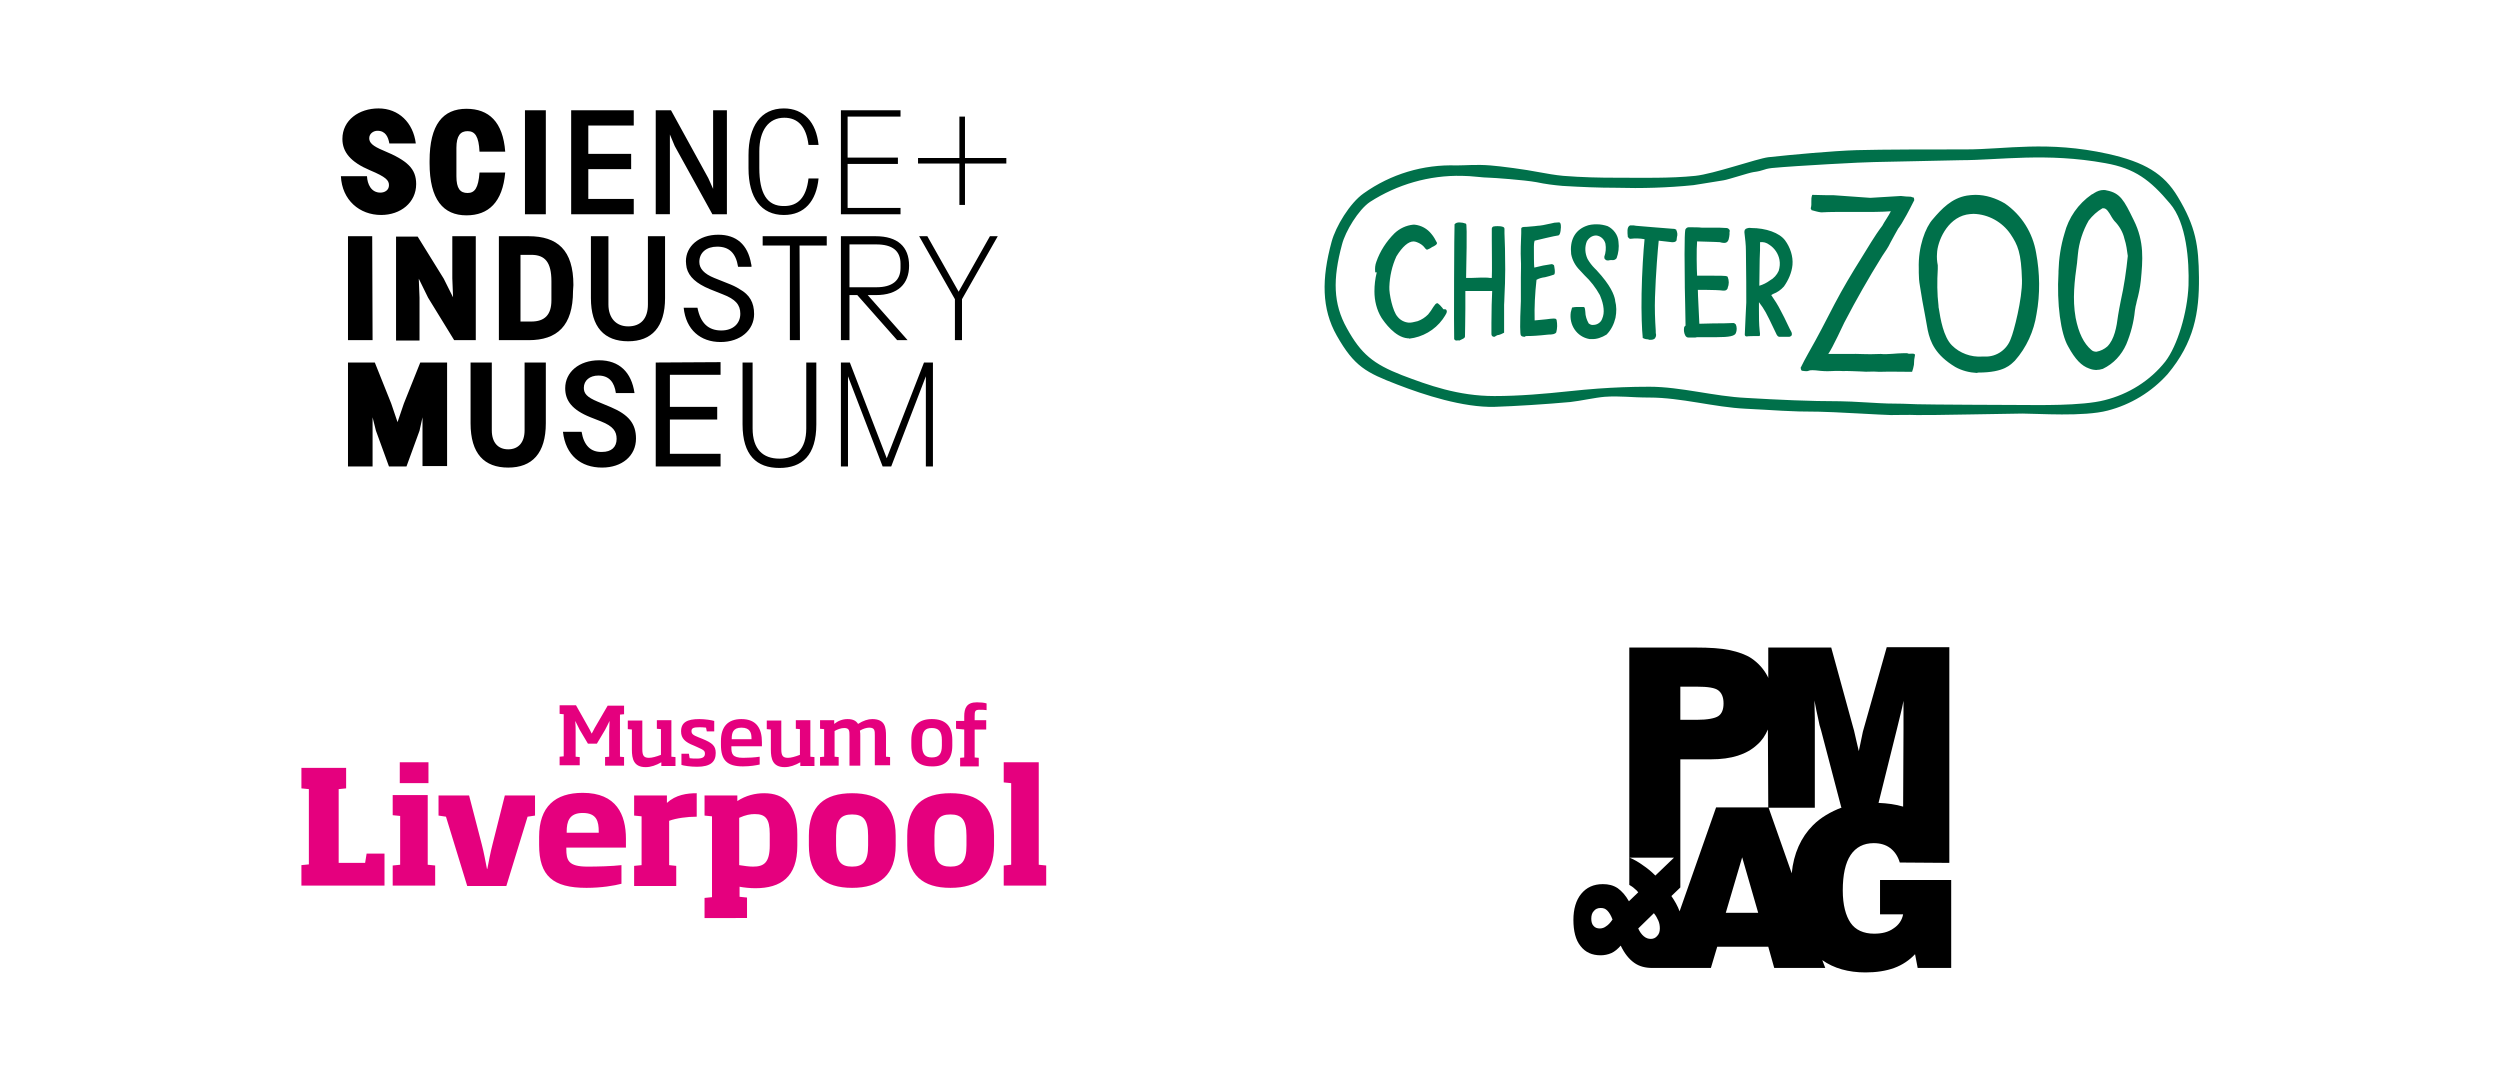 <?xml version="1.0" encoding="UTF-8"?>
<svg xmlns="http://www.w3.org/2000/svg" xmlns:xlink="http://www.w3.org/1999/xlink" version="1.1" id="Layer_1" x="0px" y="0px" viewBox="0 0 671 290" style="enable-background:new 0 0 671 290;" xml:space="preserve">
<style type="text/css">
	.st0{fill:#E5007E;}
	.st1{fill:#00704A;}
</style>
<g>
	<path d="M246.7,63.4l9.6,16.9v11h1.9v-11l9.6-16.9h-2.1l-8.4,14.9l-8.4-14.9C248.9,63.4,246.7,63.4,246.7,63.4z M228.1,97.3h-2.4   v27.9h1.9V101l9.3,24.2h2.3l9.3-24.2v24.2h1.9V97.3H248L238,123L228.1,97.3z M202,97.3h-2.7v16.6c0,8.3,3.8,11.7,9.9,11.7   c6.1,0,9.9-3.4,9.9-11.7V97.3h-2.7V115c0,5.6-2.8,8.1-7.2,8.1s-7.2-2.5-7.2-8.1L202,97.3L202,97.3z M176,97.3v27.9h17.4v-3.4h-13.6   v-9.2h12.7v-3.4h-12.7v-8.6h13.6v-3.4L176,97.3z M156.1,115.9h-5c0.7,6.3,4.8,9.6,10.5,9.6c5.3,0,9.1-3.1,9.1-7.8   c0-4-2-6.4-6.7-8.4l-3.6-1.5c-2.9-1.2-3.7-2.2-3.7-3.7c0-2,1.6-3.3,3.9-3.3c2.9,0,4.3,1.8,4.7,4.7h5c-0.8-5.6-4.1-8.8-9.5-8.8   c-5.4,0-9.1,3.2-9.1,7.5c0,3.3,1.8,5.8,6.8,7.8l2.8,1.1c3.3,1.3,4.2,2.7,4.2,4.7c0,2.2-1.4,3.5-3.9,3.5   C158.5,121.4,156.7,119.5,156.1,115.9 M132,97.3h-5.7v16.3c0,8.2,3.7,11.9,10.1,11.9c6.4,0,10.1-3.8,10.1-11.9V97.3h-5.7v18.2   c0,3.3-1.7,5.1-4.4,5.1c-2.7,0-4.4-1.8-4.4-5.1C132,115.5,132,97.3,132,97.3z M100.6,97.3h-7.2v27.9h6.6V112l0.9,3.6l3.5,9.6h4.7   l3.5-9.6l0.8-3.6v13.1h6.6V97.3h-7.2l-4.4,11l-1.7,5l-1.7-5L100.6,97.3z M99.9,63.4h-6.5v27.9h6.6L99.9,63.4L99.9,63.4z M99.1,37.1   c0-1.3,1.2-2,2.2-2c2.2,0,2.9,1.7,3.2,3.4h7.1c-0.7-5.6-4.6-9.4-10-9.4c-5.2,0-9.7,3.1-9.7,8.2c0,3.5,2.2,6.2,7.4,8.4   c4.3,1.8,5.1,2.7,5.1,4c0,1.4-1.2,2-2.3,2c-2.5,0-3.5-2.3-3.6-4.4h-7c0.3,6.4,5,10.4,10.8,10.4c5.2,0,9.4-3.3,9.4-8.3   c0-4.1-2.3-6.3-8.8-9C100,39.2,99.1,38.3,99.1,37.1 M119.1,74.8l-7-11.3h-5.8v27.9h6.3V79.9l-0.2-5.1l2.5,5.1l7,11.4h5.8V63.4h-6.3   v11.3l0.2,5.1L119.1,74.8z M122.5,47.3v-7.6c0-3.3,1.1-4.5,3-4.5c2,0,3,1.4,3.2,5.5h6.9c-0.6-8-4.4-11.5-10.4-11.5   c-6.3,0-9.9,4.2-9.9,14v0.6c0,9.8,3.7,14,9.9,14c5.9,0,9.7-3.5,10.4-11.5h-6.9c-0.3,4.2-1.3,5.5-3.2,5.5   C123.5,51.8,122.5,50.6,122.5,47.3 M140.9,57.5h5.6V29.6h-5.6V57.5z M148,80.6c0,3.9-1.8,5.7-5.4,5.7h-2.9V68.4h2.9   c3.7,0,5.4,2,5.4,7.1V80.6z M153.9,76.5c0-9.4-4.3-13.1-12-13.1h-8v27.9h8c7.6,0,11.9-3.8,11.9-13.2L153.9,76.5L153.9,76.5z    M153.3,57.5h16.8v-4.1h-12.2v-8h11.5v-4.1h-11.5v-7.6h12.2v-4.1h-16.8V57.5z M173.9,63.4v18.3c0,3.8-1.9,5.9-5.3,5.9   c-3.2,0-5.3-2.2-5.3-5.9V63.4h-4.7V80c0,7.8,3.6,11.6,10,11.6c6.3,0,9.9-3.8,9.9-11.6V63.4H173.9z M191.2,57.5h3.9V29.6h-3.7v21.1   l-1.3-2.9l-10-18.2H176v27.9h3.8V36.1l1.3,3.1L191.2,57.5z M201.6,70.8c-0.9-5.2-4-7.8-8.8-7.8c-5.3,0-8.7,3.2-8.7,7.1   c0,0.6,0.1,1.2,0.2,1.8c0.6,2.4,2.6,4.2,6.2,5.7L194,79c3.4,1.3,4.7,2.8,4.7,5.2c0,2.7-2,4.5-5.1,4.5c-3.5,0-5.6-2-6.4-6.1h-3.7   c0.6,5.9,4.5,9.2,9.9,9.2c5.3,0,9-3.2,9-7.5c0-3.1-1.2-5.2-3.9-6.7c-0.9-0.6-2-1.1-3.3-1.6l-3.5-1.4c-2.7-1.1-4-2.5-4-4.3   c0-2.5,1.9-4.1,4.8-4.1c3.2,0,5,1.7,5.6,5.4h3.6l0,0C201.7,71.3,201.7,71,201.6,70.8 M203.8,45.1v-4.5c0-5.6,2.5-9,6.7-9   c3.6,0,5.9,2.3,6.5,7.3h2.7c-0.6-6.1-4-9.8-9.3-9.8c-6.2,0-9.5,4.8-9.5,12.5v3.6c0,7.9,3.4,12.5,9.5,12.5c5.5,0,8.7-3.7,9.3-9.8   H217c-0.6,5.2-2.9,7.4-6.5,7.4C205.8,55.4,203.8,51.8,203.8,45.1 M214.6,65.9h7.3v-2.5h-17.2v2.5h7.3v25.4h2.7L214.6,65.9   L214.6,65.9z M225.7,57.5h16v-1.7h-14.2V44H241v-1.7h-13.5v-11h14.2v-1.7h-16V57.5z M241.7,70.8v1.1c0,3.4-2.2,5.2-6.5,5.2H228   V65.6h7.2C239.5,65.6,241.7,67.3,241.7,70.8 M244,71.3c0-5.1-3.1-7.9-9-7.9h-9.3l0,0l0,0v27.9h1.9h0.4V79.2h2.1l10.7,12.1h2.8   l-10.7-12.1h2.2l0,0l0,0C241,79.2,244,76.2,244,71.3 M270.1,43.9v-1.5H259V31.3h-1.5v11.1h-11.1v1.5h11.1V55h1.5V43.9H270.1z"></path>
	<g>
		<path class="st0" d="M280.8,237.7v-5.4l-2-0.2v-27.5h-9.4v5.4l2,0.2v21.9l-2,0.2v5.4H280.8z M259.4,226.9c0,4.3-1.3,5.7-4.3,5.7    c-3,0-4.3-1.4-4.3-5.7v-2.6c0-4.3,1.3-5.7,4.3-5.7c3,0,4.3,1.4,4.3,5.7V226.9z M266.8,226.9v-2.6c0-8-4.2-11.4-11.7-11.4    c-7.4,0-11.6,3.4-11.6,11.4v2.6c0,8,4.2,11.4,11.6,11.4C262.5,238.3,266.8,234.9,266.8,226.9 M233,226.9c0,4.3-1.3,5.7-4.3,5.7    c-3,0-4.3-1.4-4.3-5.7v-2.6c0-4.3,1.3-5.7,4.3-5.7c3,0,4.3,1.4,4.3,5.7V226.9z M240.4,226.9v-2.6c0-8-4.3-11.4-11.7-11.4    c-7.4,0-11.6,3.4-11.6,11.4v2.6c0,8,4.2,11.4,11.6,11.4C236.1,238.3,240.4,234.9,240.4,226.9 M206.6,226.9c0,4.7-1.6,5.7-4.5,5.7    c-1.1,0-2.4-0.2-3.7-0.4v-12.7c1.8-0.8,3-1,4.2-1c2.8,0,4,1.2,4,5.3V226.9z M200.5,246.3v-5.4l-2-0.2V238c1,0.2,2.8,0.4,4.2,0.4    c6.9,0,11.3-3,11.3-11.4v-3c0-8.1-3.5-11.1-8.9-11.1c-2.4,0-4.9,0.6-7.2,2.1v-1.5h-8.8v5.4l2,0.2v21.7l-2,0.2v5.4H200.5z     M187,219.2v-6.3c-2.6,0-5.6,0.4-8,2.6v-2h-8.8v5.4l2,0.2v13.1l-2,0.2v5.4h11.3v-5.4l-1.9-0.2v-11.9    C181.5,219.6,184.4,219.2,187,219.2 M160.7,223.5h-8.6v-0.3c0-2.6,0.6-5,4.3-5c3.8,0,4.3,2.3,4.3,5V223.5z M168,227.6v-2.5    c0-6.4-2.5-12.3-11.6-12.3c-7.4,0-11.7,3.7-11.7,11.8v2.2c0,8.3,3.7,11.5,12.7,11.5c4.1,0,7.5-0.6,9.4-1.1v-5    c-2.4,0.3-6.6,0.4-9.1,0.4c-5.2,0-5.7-1.7-5.7-4.8v-0.3H168z M143.6,218.9v-5.4h-8.1l-3.3,13.1c-0.6,2.3-1,4.6-1.4,6.6h-0.1    c-0.4-2-0.8-4.3-1.4-6.6l-3.4-13.1h-8.2v5.4l2,0.3l5.7,18.6h10.5l5.7-18.6L143.6,218.9z M115,204.6h-7.7v5.6h7.7V204.6z     M116.8,237.7v-5.4l-2-0.2v-18.7h-9.4v5.4l2,0.2v13.1l-2,0.2v5.4H116.8z M103.2,237.7v-8.6h-4.8l-0.4,2.5h-7.1v-19.8l2-0.2v-5.5    H80.9v5.5l2,0.2V232l-2,0.2v5.5H103.2z"></path>
		<path class="st0" d="M264.7,195.6v-2.3h-3.1v-1.1c0-1.3,0.1-1.7,1.3-1.7c0.6,0,1.3,0,1.9,0.1v-1.8c-0.6-0.2-1.6-0.3-2.6-0.3    c-2.8,0-3.4,1.6-3.4,3.8v1.2h-2.2v2.1l2.2,0.2v7.5l-1.1,0.1v2.3h5v-2.3l-1.1-0.1v-7.5H264.7z M252.8,200.1c0,2.3-0.8,3.2-2.7,3.2    c-1.8,0-2.6-0.9-2.6-3.2v-1.5c0-2.3,0.8-3.2,2.6-3.2c1.8,0,2.7,0.9,2.7,3.2V200.1z M255.6,200.1v-1.5c0-3.8-1.9-5.6-5.5-5.6    c-3.5,0-5.5,1.8-5.5,5.6v1.5c0,3.8,1.9,5.6,5.5,5.6C253.7,205.8,255.6,203.9,255.6,200.1 M238.9,205.5v-2.3l-1.1-0.1v-5.6    c0-2.2-0.2-4.5-3.7-4.5c-1.1,0-2.4,0.4-3.8,1.3c-0.5-0.8-1.3-1.3-2.8-1.3c-1.4,0-2.6,0.5-3.6,1.3v-1h-3.8v2.3l1.1,0.1v7.4    l-1.1,0.1v2.3h5v-2.3l-1.1-0.1v-6.9c0.7-0.4,1.7-0.8,2.6-0.8c1.4,0,1.4,0.8,1.4,2.1v8h2.9v-8c0-0.4,0-0.9-0.1-1.4    c0.8-0.5,1.8-0.8,2.5-0.8c1.5,0,1.5,0.8,1.5,2.1v8H238.9z M218.6,205.5v-2.3l-1.1-0.1v-9.8h-3.9v2.3l1.1,0.1v6.9    c-1.3,0.5-2.4,0.8-3.2,0.8c-1.4,0-1.8-0.6-1.8-2.3v-7.7h-3.9v2.3l1.1,0.1v5.4c0,2.5,0.5,4.7,3.7,4.7c1.4,0,2.8-0.5,4.2-1.3v1    H218.6z M201.7,198.4h-5.3v-0.2c0-1.4,0.3-2.9,2.6-2.9c2.4,0,2.7,1.5,2.7,2.9V198.4z M204.5,200.3v-1.1c0-3.6-1.4-6.2-5.5-6.2    c-3.6,0-5.5,2-5.5,5.9v1c0,4.1,1.6,5.8,5.9,5.8c2,0,3.6-0.3,4.5-0.5v-2.1c-1.2,0.2-3.1,0.3-4.4,0.3c-3,0-3.2-1.1-3.2-2.9v-0.2    H204.5z M192.1,202.1c0-1.9-0.9-2.7-3.6-3.8l-1-0.4c-1.5-0.6-1.9-0.9-1.9-1.7c0-0.8,0.6-1,2.1-1c0.4,0,1.2,0,1.8,0.1l0.2,1h2v-2.8    c-0.6-0.2-2.5-0.5-4-0.5c-3.3,0-4.9,0.9-4.9,3.3c0,1.9,1.1,2.9,3.4,3.8l0.9,0.4c1.8,0.8,2.1,1,2.1,1.8s-0.5,1.3-2.1,1.3    c-0.8,0-1.3,0-2-0.1l-0.2-1.2h-2v3c0.5,0.2,2.4,0.5,4.2,0.5C190.8,205.8,192.1,204.4,192.1,202.1 M181.3,205.5v-2.3l-1.1-0.1v-9.8    h-3.9v2.3l1.1,0.1v6.9c-1.3,0.5-2.4,0.8-3.2,0.8c-1.4,0-1.8-0.6-1.8-2.3v-7.7h-3.9v2.3l1.1,0.1v5.4c0,2.5,0.5,4.7,3.7,4.7    c1.4,0,2.8-0.5,4.2-1.3v1H181.3z M155.6,205.5v-2.3l-1.1-0.1v-6.5c0-1,0-2.1-0.1-3.1h0c0.4,0.7,0.8,1.7,1.2,2.4l2.2,3.7h2.4    l2.2-3.7c0.4-0.7,0.8-1.6,1.2-2.4h0c0,1-0.1,2-0.1,3.1v6.5l-1.1,0.1v2.3h5.1v-2.3l-1.1-0.1v-11.3l1.1-0.1v-2.3h-4.4l-3.2,5.5    c-0.4,0.6-0.7,1.4-1.1,2h0c-0.3-0.7-0.7-1.4-1.1-2.1l-3.1-5.5h-4.4v2.3l1.1,0.1v11.3l-1.1,0.1v2.3H155.6z"></path>
	</g>
	<path d="M523.5,236.2h-18.9v9.2h6.2c-0.3,1.6-1.2,2.9-2.6,3.8c-1.4,1-3.1,1.4-5.2,1.4c-2.8,0-5-1-6.3-2.9s-2.1-4.8-2.1-8.7   c0-4.2,0.7-7.4,2.1-9.5c1.4-2.1,3.5-3.2,6.2-3.2c1.7,0,3.2,0.4,4.4,1.3c1.2,0.9,2.1,2.2,2.6,3.9l13.3,0.1v-57.9h-16.8l-6.1,21.6   c-0.2,0.6-0.4,1.4-0.6,2.5c-0.2,1.1-0.5,2.3-0.8,3.8c-0.4-1.8-0.8-3.3-1-4.3c-0.2-1-0.4-1.7-0.5-2l-5.9-21.5h-16.9v8.2   c0-0.1-0.1-0.2-0.1-0.3c-1-2-2.5-3.7-4.4-5c-1.5-1-3.5-1.7-5.8-2.2c-2.3-0.5-5.4-0.7-9.3-0.7h-17.7c0,0,0,56.3,0,56.3v7.4   c0.5,0.3,1,0.6,1.4,1c0.4,0.3,0.8,0.7,1,1l-2.5,2.4c-0.9-1.6-1.9-2.7-3-3.5c-1.2-0.8-2.5-1.1-4-1.1c-2.5,0-4.4,0.9-5.8,2.6   c-1.4,1.7-2.1,4.1-2.1,7c0,3,0.6,5.4,1.9,7c1.3,1.7,3.1,2.5,5.4,2.5c1,0,2-0.2,2.9-0.6c0.9-0.4,1.7-1.1,2.5-2   c1,2.1,2.2,3.6,3.6,4.6c1.4,1,3,1.4,5,1.4c0.8,0,2.1,0,2.1,0h13.5l1.7-5.7h13.7l1.6,5.7h13.7l-0.8-2.1c3.1,2.2,7,3.3,11.6,3.3   c2.9,0,5.5-0.4,7.7-1.2s4.1-2.1,5.6-3.7l0.7,3.7h9V236.2L523.5,236.2z M509.1,195.8l0.1-0.4c0.6-2.6,1.3-5.1,1.7-7.3   c0,1.3,0,2.6,0,3.8s0,2.5,0,3.7l-0.1,20.9c-2-0.6-4.2-0.9-6.6-1L509.1,195.8z M431.1,248.6c-0.5,0.4-1.1,0.6-1.7,0.6   c-0.7,0-1.3-0.2-1.7-0.7c-0.4-0.4-0.6-1.1-0.6-1.9c0-0.9,0.2-1.6,0.7-2.1c0.4-0.5,1-0.8,1.8-0.8s1.3,0.2,1.8,0.7s1,1.3,1.4,2.4   C432.2,247.7,431.6,248.3,431.1,248.6z M451,184.3h4.4c3,0,4.9,0.3,5.8,1s1.4,1.8,1.4,3.5s-0.5,2.8-1.4,3.4s-2.9,1-5.8,1H451V184.3   z M437.4,230.2h11.9l-5,4.8c-1.1-1.1-2.2-2-3.4-2.8C439.8,231.4,438.6,230.7,437.4,230.2z M444.8,251.2c-0.4,0.5-1,0.8-1.7,0.8   c-0.7,0-1.3-0.2-1.9-0.7c-0.6-0.5-1.1-1.2-1.5-2.1l4.2-4.1c0.5,0.6,0.9,1.3,1.2,2c0.3,0.7,0.4,1.4,0.4,2.1   C445.5,250,445.3,250.7,444.8,251.2z M463.2,245l4.4-14.9l4.3,14.9H463.2L463.2,245z M474.6,216.7h-14l-9.8,27.9   c-0.5-1.4-1.3-2.8-2.2-4.1l2.4-2.3l0-7.9v-26.5h8.3c5.4,0,9.5-1.3,12.3-3.9c1.3-1.1,2.2-2.5,2.9-4.1L474.6,216.7L474.6,216.7   L474.6,216.7z M486.6,221.5c-3.2,3.2-5.2,7.6-5.7,12.9l-6.2-17.6h12.4v-20.8c0-0.8,0-1.8,0-3.2c0-1.3-0.1-2.9-0.1-4.8   c0.4,2.1,0.7,3.7,1,4.9c0.2,1.2,0.5,2.3,0.8,3.2l5.4,20.6h0.2C491.3,217.9,488.7,219.4,486.6,221.5z"></path>
	<path class="st1" d="M392.4,47.2c-8.8-0.2-17.4,2.3-24.7,7c-3.1,2.1-6.6,7.9-7.5,11.4c-2.5,9.3-2.4,15.9,1.3,22.5   c3.8,6.9,7.1,9.6,14.8,12.6c7.1,2.7,15.1,5.6,24.8,5.6c6.7,0,13.5-0.6,20.1-1.3c2.7-0.3,5.2-0.5,7.7-0.7c4.2-0.3,8.7-0.5,13.8-0.5   c8.4,0,17.4,2.6,26,3c8.5,0.5,17,0.9,25.2,0.9c2.9,0,11.2,0.6,12.7,0.6c2.8,0,5.4,0.1,8,0.2c2.6,0.1,25.5,0.2,27.9,0.2   c3.9,0,16.3,0.3,22.4-1.3c6.4-1.6,12.2-5.2,16.3-10.4c3.2-4.2,5.9-13,6.2-20.4c0.2-6.5-0.5-16.8-5-22c-5.3-6.3-9.4-9.4-17.3-10.8   c-15.9-2.9-28.4-0.8-38.9-0.8c-1.4,0-21.5,0.5-23.2,0.5c-2.5,0-21.2,1-27.4,1.6c-2.5,0.3-2,0.7-5,1.1c-1.3,0.2-6.7,2-8,2.2   c-3.4,0.5-5.9,1-8.1,1.3c-6.9,0.7-13.9,0.9-20.8,0.7c-4.6,0-9.3-0.2-14.3-0.5c-2.3-0.2-4.7-0.5-7-1c-3.3-0.6-11.8-1.2-12.6-1.2   C398,47.7,394.9,47.2,392.4,47.2 M375,103.2c-8.3-3.2-11.5-4.8-16.2-13.1c-4.1-7.2-4.1-15.3-1.4-25.2c1.1-4.1,4.9-10.4,8.6-13   c7.3-5.2,16-7.8,24.9-7.5c2.5,0,5.4-0.3,9.1,0c2.7,0.2,9.5,1.1,13,1.8c2.2,0.4,4.4,0.8,6.6,1c5,0.4,9.7,0.5,14.1,0.5   c7.1,0,14.5,0.2,21.3-0.5c4.9-0.5,16.5-4.6,19.6-5c6.4-0.7,17.4-1.7,23.7-1.9c7-0.2,21.3-0.2,29.4-0.2c10.7,0,21.8-2.4,38.1,1.2   c9.8,2.2,15,5.3,18.7,11.5c4.9,8.1,5.6,13.2,5.7,21.6c0.1,9.5-1.3,17.5-8.4,26c-4.3,4.8-9.9,8.2-16.1,9.8   c-6.4,1.7-18.8,0.8-22.9,0.8c-2.4,0-25.8,0.5-28.3,0.4c-2.5-0.1-4.2,0-7,0c-1.5,0-16.4-0.9-19.3-0.9c-8.3,0-11.3-0.4-19.7-0.8   c-8.4-0.4-17.3-3-25.8-3c-5,0-7.8-0.5-12-0.2c-2.5,0.2-6.5,1.1-9.2,1.4c-6.6,0.6-14.5,1.1-20.4,1.3   C392.7,109.4,382.2,106,375,103.2 M378.2,90.8h-0.4c-3.4-0.3-6.2-4.3-7-5.5c-1.3-2.1-1.9-4.6-1.9-7.1c0-1.7,0.2-3.4,0.6-5   c0,0,0-0.1,0-0.1c-0.1,0-0.2,0-0.3,0h-0.1v-0.2c-0.1-0.9,0-1.8,0.3-2.6c1-2.9,2.7-5.5,4.9-7.7c1.4-1.3,3.1-2.1,5-2.3h0.4   c1.8,0.2,3.4,1.1,4.5,2.5c0.6,0.7,1.1,1.6,1.5,2.4l0,0l0,0c0,0.2-0.2,0.5-0.4,0.6c-0.3,0.2-0.6,0.4-0.9,0.5   c-0.4,0.3-0.8,0.5-1.3,0.7c0,0-0.1,0-0.2,0c-0.2-0.2-0.4-0.3-0.5-0.5c-0.5-0.7-1.3-1.2-2.1-1.5c-0.3-0.1-0.6-0.2-0.9-0.2   c-1.4,0-3,1.4-4.6,4c-1.2,2.6-1.8,5.4-1.9,8.2c-0.1,1.8,0.9,6.6,2.2,8c0.7,0.9,1.8,1.5,3,1.6l0,0c0.4,0,0.7,0,1.1-0.1   c0.4-0.1,0.9-0.2,1.3-0.3c1.1-0.4,2-1,2.8-1.8c0.5-0.6,1-1.3,1.4-2c0.4-0.6,0.7-1,1-1c0.1,0,0.1,0,0.2,0c0.4,0.3,0.8,0.7,1.2,1.2   l0.3,0.4c0.1,0,0.2,0,0.3,0c0.2,0,0.4,0,0.5,0.2c0.4,0.5-0.2,1.3-0.8,2.2l-0.2,0.3c-2.1,2.9-5.4,4.8-9,5.2 M390.9,91.4   c-0.3,0-0.5-0.2-0.6-0.4c-0.1-1.8,0-30.2,0.1-30.7v-0.1l0.1-0.1c0.3-0.3,0.7-0.4,1.2-0.4c0.5,0,1.1,0.1,1.6,0.3h0.1l0.1,0.1   c0.1,0.2,0.3,0.4,0,14.5c0.4,0,0.9,0,1.4,0c0.9,0,1.9-0.1,2.7-0.1s1.8,0,2.3,0.1h0.5c0.1-1.8,0-7,0-10.2v-0.2c0-1.4,0-2.6,0-2.8   c0-0.3,0.2-0.5,0.4-0.6c0.4-0.1,0.8-0.1,1.2-0.1c1.1,0,1.4,0.2,1.6,0.3c0.1,0.1,0.2,0.2,0.2,0.4c0,0.1,0,0.5,0,1.1v0.1   c0.1,1.9,0.2,5.8,0.2,9.7c0,2.6-0.1,5.2-0.2,7.1c0,1.1-0.1,2-0.1,2.4v0.9c0,1.7,0,5.3,0,6.4v0.2l-0.2,0.1c-0.4,0.2-0.8,0.4-1.2,0.5   c-0.4,0-0.7,0.2-1,0.4c-0.1,0.1-0.2,0.1-0.3,0.1c-0.4,0-0.7-0.3-0.7-0.7c0-0.3,0-1.4,0-2.9v-0.1c0-2.9,0.1-7.1,0.2-8.6H396h-2.7   c0,1.1,0,2.7,0,4.5v0.2c0,3-0.1,6.5-0.1,7.5c0,0.5-0.7,0.7-1.3,1l-0.2,0.1C391.4,91.3,391.2,91.4,390.9,91.4 M409.5,90.4   c-0.8,0-1.1-0.1-1.3-0.4c-0.2-0.3-0.3-2.6,0-9.2c0-1,0-1.8,0-2.1c0-1.4,0-2.9,0-4.3c0-1.7,0.1-3.2,0-4.8c-0.1-1.6,0-5.1,0.1-7   c0-0.5,0-1,0-1.2c0-0.5,0.7-0.5,1.1-0.5h0.2l2.3-0.2l0.8-0.1c0.6,0,2.3-0.3,3-0.5l0.5-0.1c0.7-0.2,1.3-0.3,2-0.3h0.3   c0.5,0,0.5,1.3,0.4,1.8c0,0.5-0.2,1.7-0.7,1.7s-5.9,1.3-6.3,1.4c0,0-0.2,0.4-0.2,1.6v0.2c0,1.7,0,4.7,0.1,5.4h0.1   c1.5-0.4,3-0.7,4.5-0.9h0.1c0.2,0,0.4,0.1,0.6,0.3l0,0l0,0c0,0,0.5,2.2,0,2.5c-0.8,0.3-1.6,0.5-2.4,0.7c-0.8,0.1-1.6,0.3-2.3,0.7   c-0.4,3.6-0.6,7.3-0.5,10.9c1.2-0.1,2.3-0.2,3.1-0.3c0.9-0.1,1.4-0.2,1.9-0.2c0.5,0,0.8,0,0.9,0.4c0.2,1.1,0.2,2.2-0.1,3.3   c-0.3,0.5-1.1,0.6-2.1,0.6l-2,0.2c-2.2,0.2-3.5,0.2-4.3,0.2 M454.6,90.6c-0.5,0-1.1,0-1.4,0c-0.4,0-0.7-0.2-0.9-0.6   c-0.3-0.6-0.4-1.3-0.3-2c0-0.2,0.2-0.5,0.4-0.6c0-1.9-0.2-9.8-0.2-10.3v-0.5c-0.2-14.4,0.1-14.9,0.2-15.1c0.2-0.3,0.5-0.5,0.8-0.5   h0.3c0.9,0,2.6,0,3.2,0.1h3.1c1.2,0,2.4,0,3.6,0.1c0.3,0,0.6,0.2,0.8,0.5c0.1,0.2,0.1,0.4,0,0.6c0,0.2,0,0.4,0,0.6   c-0.1,0.9-0.2,1.9-0.9,2.2c-0.2,0.1-0.4,0.1-0.6,0.1c-0.4,0-0.7-0.1-1.1-0.2c-0.2,0-1.4-0.1-5.9-0.2h-0.2c-0.2,2-0.1,7.7,0,9.2   c1.1,0,2.9,0,4.6,0c3.4,0,3.4,0.1,3.6,0.3c0.4,1,0.4,2,0,3v0.1c-0.2,0.4-0.5,0.6-0.9,0.6c-0.1,0-0.2,0-0.4,0   c-0.5-0.1-3-0.2-4.8-0.2c-0.8,0-1.4,0-1.9,0c0,1.4,0.3,6.5,0.4,9.1l3.9-0.1c1.7,0,3.4,0,5.2-0.1c0.3,0,0.5,0.2,0.7,0.4   c0.3,0.7,0.3,1.6,0,2.3c-0.3,0.8-1.8,1.1-5.1,1.1h-2.5H458h-1.6c-0.3,0-0.6,0-0.9,0c-0.3,0.1-0.6,0.1-0.9,0.1 M472.4,65L472.4,65   c0,1.4,0,3-0.1,4.5c0,2.3-0.1,4.7-0.1,7.2c1-0.3,2-0.8,2.8-1.4c1.1-0.6,1.9-1.5,2.4-2.6c0.3-1,0.4-2,0.2-3c-0.3-1.6-1.3-3.1-2.7-4   C474.1,65.1,473.3,64.9,472.4,65L472.4,65L472.4,65z M479.9,90.4h-1.3c-0.4,0-0.7,0-1.1,0c-0.3-0.1-0.5-0.3-0.6-0.5l-0.1-0.2   c-1.7-3.6-2.5-5.2-2.9-5.9c-0.5-0.9-1.1-1.8-1.8-2.7c0,0.8,0,1.4,0,2.2c0,1.8,0,3.7,0.2,5.5c0.2,1.3,0,1.4-0.1,1.4h-0.1h-0.8   c-0.2,0-2.1,0-2.5,0.1c-0.3,0-0.5-0.2-0.5-0.5v0c0-0.8,0.4-8.3,0.4-8.6c0-1.4,0-8.6-0.1-13.9c0-1.6-0.2-3.2-0.4-4.9l0,0l0,0   c0-0.2,0-0.5,0.1-0.7l0.3-0.3c0.5-0.2,0.9-0.3,1.4-0.2c4,0,7.6,1.3,9.1,3.3c1.4,1.9,2.2,4.3,2,6.6c-0.2,2.1-1.1,4.1-2.3,5.8   c-0.8,0.9-1.8,1.6-2.9,2l-0.5,0.3c0.9,1.3,1.8,2.7,2.5,4.1c0.7,1.3,1.4,2.7,1.9,3.8c0.4,0.9,0.8,1.6,0.9,1.8   c0.2,0.3,0.3,0.7,0.2,1.1c-0.2,0.2-0.4,0.4-0.7,0.4H480 M427.1,91h-0.5c-3.4-0.6-5.5-3.8-5-7.2c0.1-0.4,0.2-0.7,0.3-1.1l0.1-0.2   h0.2c0.4-0.1,0.7-0.1,1.1-0.1c0.4,0,0.8,0,1.2,0h0.5c0.4,0,0.4,0.4,0.5,1.3c0,1.1,0.4,2.2,0.9,3.1c0.4,0.3,0.8,0.5,1.3,0.4   c1,0,2-0.7,2.3-1.6c0.4-0.9,0.5-1.8,0.4-2.8c-0.1-1.1-0.4-2.1-0.8-3.1l0,0l-0.2-0.5c-1.1-2-2.5-3.8-4.1-5.3c-0.5-0.5-0.9-1-1.3-1.4   c-1.2-1.2-2-2.7-2.3-4.3c-0.4-3.6,0.9-6.3,3.9-7.5c0.9-0.4,2-0.5,3-0.5c1,0,2,0.2,2.9,0.5c1.6,0.8,2.8,2.4,2.9,4.2   c0.2,1.5,0,3-0.5,4.4c-0.3,0.4-0.8,0.6-1.3,0.5c-0.3,0-0.6,0-0.9,0.1c-0.1,0-0.2,0-0.2,0c-0.3,0-0.5-0.1-0.7-0.3   c-0.2-0.2-0.2-0.4-0.2-0.7c0.4-1.1,0.5-2.3,0.3-3.5c-0.3-1.2-1.3-2.1-2.5-2.2c-1.1,0-2,0.7-2.5,1.6c-0.6,1.5-0.5,3.2,0.2,4.7   c0.5,0.9,1.2,1.8,1.9,2.5l0.5,0.5c3.9,4.2,4.7,6.6,5,8v0.2c0.4,1.5,0.4,3,0.1,4.6c-0.4,1.7-1.2,3.3-2.4,4.5   C429.9,90.6,428.5,91.1,427.1,91 M442.5,91.1c-0.5,0-1-0.1-1.4-0.3l-0.2-0.1v-0.2c-0.2-1.8-0.4-6.4-0.3-11.7   c0.1-5.6,0.5-11.7,0.8-14.6c-0.6-0.1-1.3-0.2-1.9-0.2c-0.6,0-1.3,0-1.9,0.1c-0.2,0-0.4-0.1-0.5-0.3l-0.2-0.2v-0.1   c-0.1-1.1-0.3-2.6,0.6-3c0.1,0,0.2,0,0.3,0c0.2,0,0.4,0,0.7,0l0.6,0.1c0.7,0.1,8.8,0.7,9.8,0.8c0.3,0,0.6,0,0.9,0.2h0.1v0.1   c0.3,0.6,0.4,1.3,0.2,1.9c0,0.2-0.1,0.5-0.1,0.8v0.1c-0.2,0.4-0.6,0.5-1,0.5h-0.3c-1-0.1-1.8-0.2-2.6-0.3l-0.9-0.1   c-0.2,1.8-0.8,8.9-1,15.2c-0.1,3,0,5.9,0.2,8.9c0,0.5,0,0.9,0.1,1.2c0,0.3-0.1,0.6-0.3,0.9c-0.3,0.3-0.7,0.4-1.1,0.4H442.5z    M564.6,55.9c-0.1,0-0.2,0-0.3,0c-1.4,0.8-2.7,2-3.7,3.3c-1.6,2.8-2.6,5.9-2.9,9.1l-0.2,2v0.1c-0.7,5-1.3,9.8-0.4,14.9   c0.8,4.1,2.2,6.9,4.2,8.6c0.4,0.4,0.9,0.5,1.4,0.5c1.1-0.2,2.1-0.7,2.9-1.4c1.9-1.9,2.5-5.2,2.9-8.4c0.2-1.1,0.4-2.4,0.7-3.8   c0.9-4,1.5-8.1,1.9-12.1c-0.2-1.5-0.4-3.1-0.9-4.6c-0.4-1.8-1.4-3.5-2.7-4.8c-0.2-0.3-0.5-0.6-0.7-1   C566,56.9,565.4,55.9,564.6,55.9 M562.8,99.3c-0.7,0-1.4-0.1-2.1-0.4c-2-0.7-3.7-2.4-5.6-5.9c-2-3.4-3.1-11.5-2.6-19.8v-0.4   c0.1-3.4,0.6-6.8,1.6-10.1c1.1-4.3,3.7-8,7.3-10.5c0.2-0.1,0.5-0.2,0.7-0.4c0.8-0.5,1.6-0.8,2.5-0.8c0.3,0,0.5,0,0.8,0.1   c3.7,0.7,4.7,2.7,7.2,7.8l0.1,0.2c2.9,5.8,2.4,10.8,1.9,16.2c-0.2,1.9-0.6,3.8-1.1,5.6c-0.1,0.5-0.2,1-0.3,1.3   c-0.1,0.4-0.1,0.8-0.2,1.2c-0.3,3.1-1.1,6.1-2.3,9c-1.3,2.9-3.4,5.2-6.3,6.6c-0.6,0.2-1.2,0.3-1.9,0.3 M529.7,57.4   c-0.6,0-1.3,0.1-1.9,0.2c-5.3,1.1-7.8,7.3-7.9,10.4c-0.1,1.1,0,2.2,0.2,3.2c0,0.1,0,0.5,0,1c-0.2,3.3-0.2,6.6,0.2,9.9   c0,0.2,0,0.5,0.1,0.8c0.4,2.6,1.2,7.5,3.5,9.8c2.1,2.1,5.1,3.2,8.1,3h0.8c3.1,0.1,5.9-1.9,6.9-4.8c0.8-1.8,3.1-10.7,3-15.7   c-0.2-7.4-1.1-9.4-3.1-12.4C537.4,59.6,533.7,57.5,529.7,57.4 M530.6,100.1c-2-0.1-4-0.6-5.8-1.6c-5.3-3.2-6.7-6.6-7.4-9.9   c-0.2-1.3-0.5-2.6-0.7-3.9c-0.5-2.6-1-5.3-1.4-8c-0.2-1.1-0.3-2.3-0.3-3.5v-1.1c-0.2-5.9,1.8-11.1,3.8-13.3c2.3-2.7,5-5.6,9.1-6.3   c0.7-0.1,1.5-0.2,2.3-0.2c2.8,0,5.5,0.9,7.9,2.3c4.5,3.1,7.5,7.9,8.4,13.3c1,5.4,1.1,11,0.1,16.4c-0.7,4.6-2.7,9-5.8,12.5   c-1.1,1-2.7,3.2-9.9,3.2 M502,53.1c0,0,8.2-0.5,8.2-0.5c0.9,0.1,1.8,0.2,2.7,0.2c0.2,0.1,0.5,0.2,0.7,0.2c0.2,0.2,0.1,0.5,0.2,0.7   c-3.3,6.6-4.3,7.6-4.3,7.6s-1.7,3-2.1,3.8c-0.6,1.3-1.4,2.4-2.2,3.6l-2.8,4.6l-2.5,4.3l-2.4,4.3l-2.5,4.7c0,0-3.3,7.1-4.3,8.4   c2.1,0,2.6,0,4.7,0c4.5-0.1,4.9,0.2,9.4,0c1.7,0.2,4.3-0.2,6.1-0.2c0.1,0,0.9,0,1,0c0.6,0.4,1.7-0.2,2.1,0.4   c-0.2,0.9-0.3,1.8-0.3,2.7c-0.1,0.7-0.3,1.3-0.5,1.9c-2.6,0-6.1-0.1-8.8,0c-2.4-0.2-2.7,0.1-5-0.1c-0.1,0-4.6-0.2-4.6-0.1   c-3.5-0.2-3.5,0.3-7.5-0.2c-2.7-0.2-1.1,0.5-3.7,0.1c-0.2-0.2-0.3-0.5-0.3-0.8c0.1-0.4-0.2,0.5,0,0c0.6-1.3,1.3-2.5,2-3.8   c2.8-4.9,4.5-8.3,7.1-13.3c2.2-4.2,4.6-8.2,7.1-12.2c1.9-3,3.5-5.9,5.7-8.8c0.5-1,1.8-2.8,2.3-3.9c-4.6,0.4-13.9,0-18.7,0.3   c-0.9-0.1-1.8-0.4-2.6-0.6c0-0.2-0.2-0.3-0.2-0.5c0.4-1.3-0.1-2.3,0.4-3.6c2,0.1,5.8,0.1,5.8,0.1L502,53.1z"></path>
</g>
</svg>
